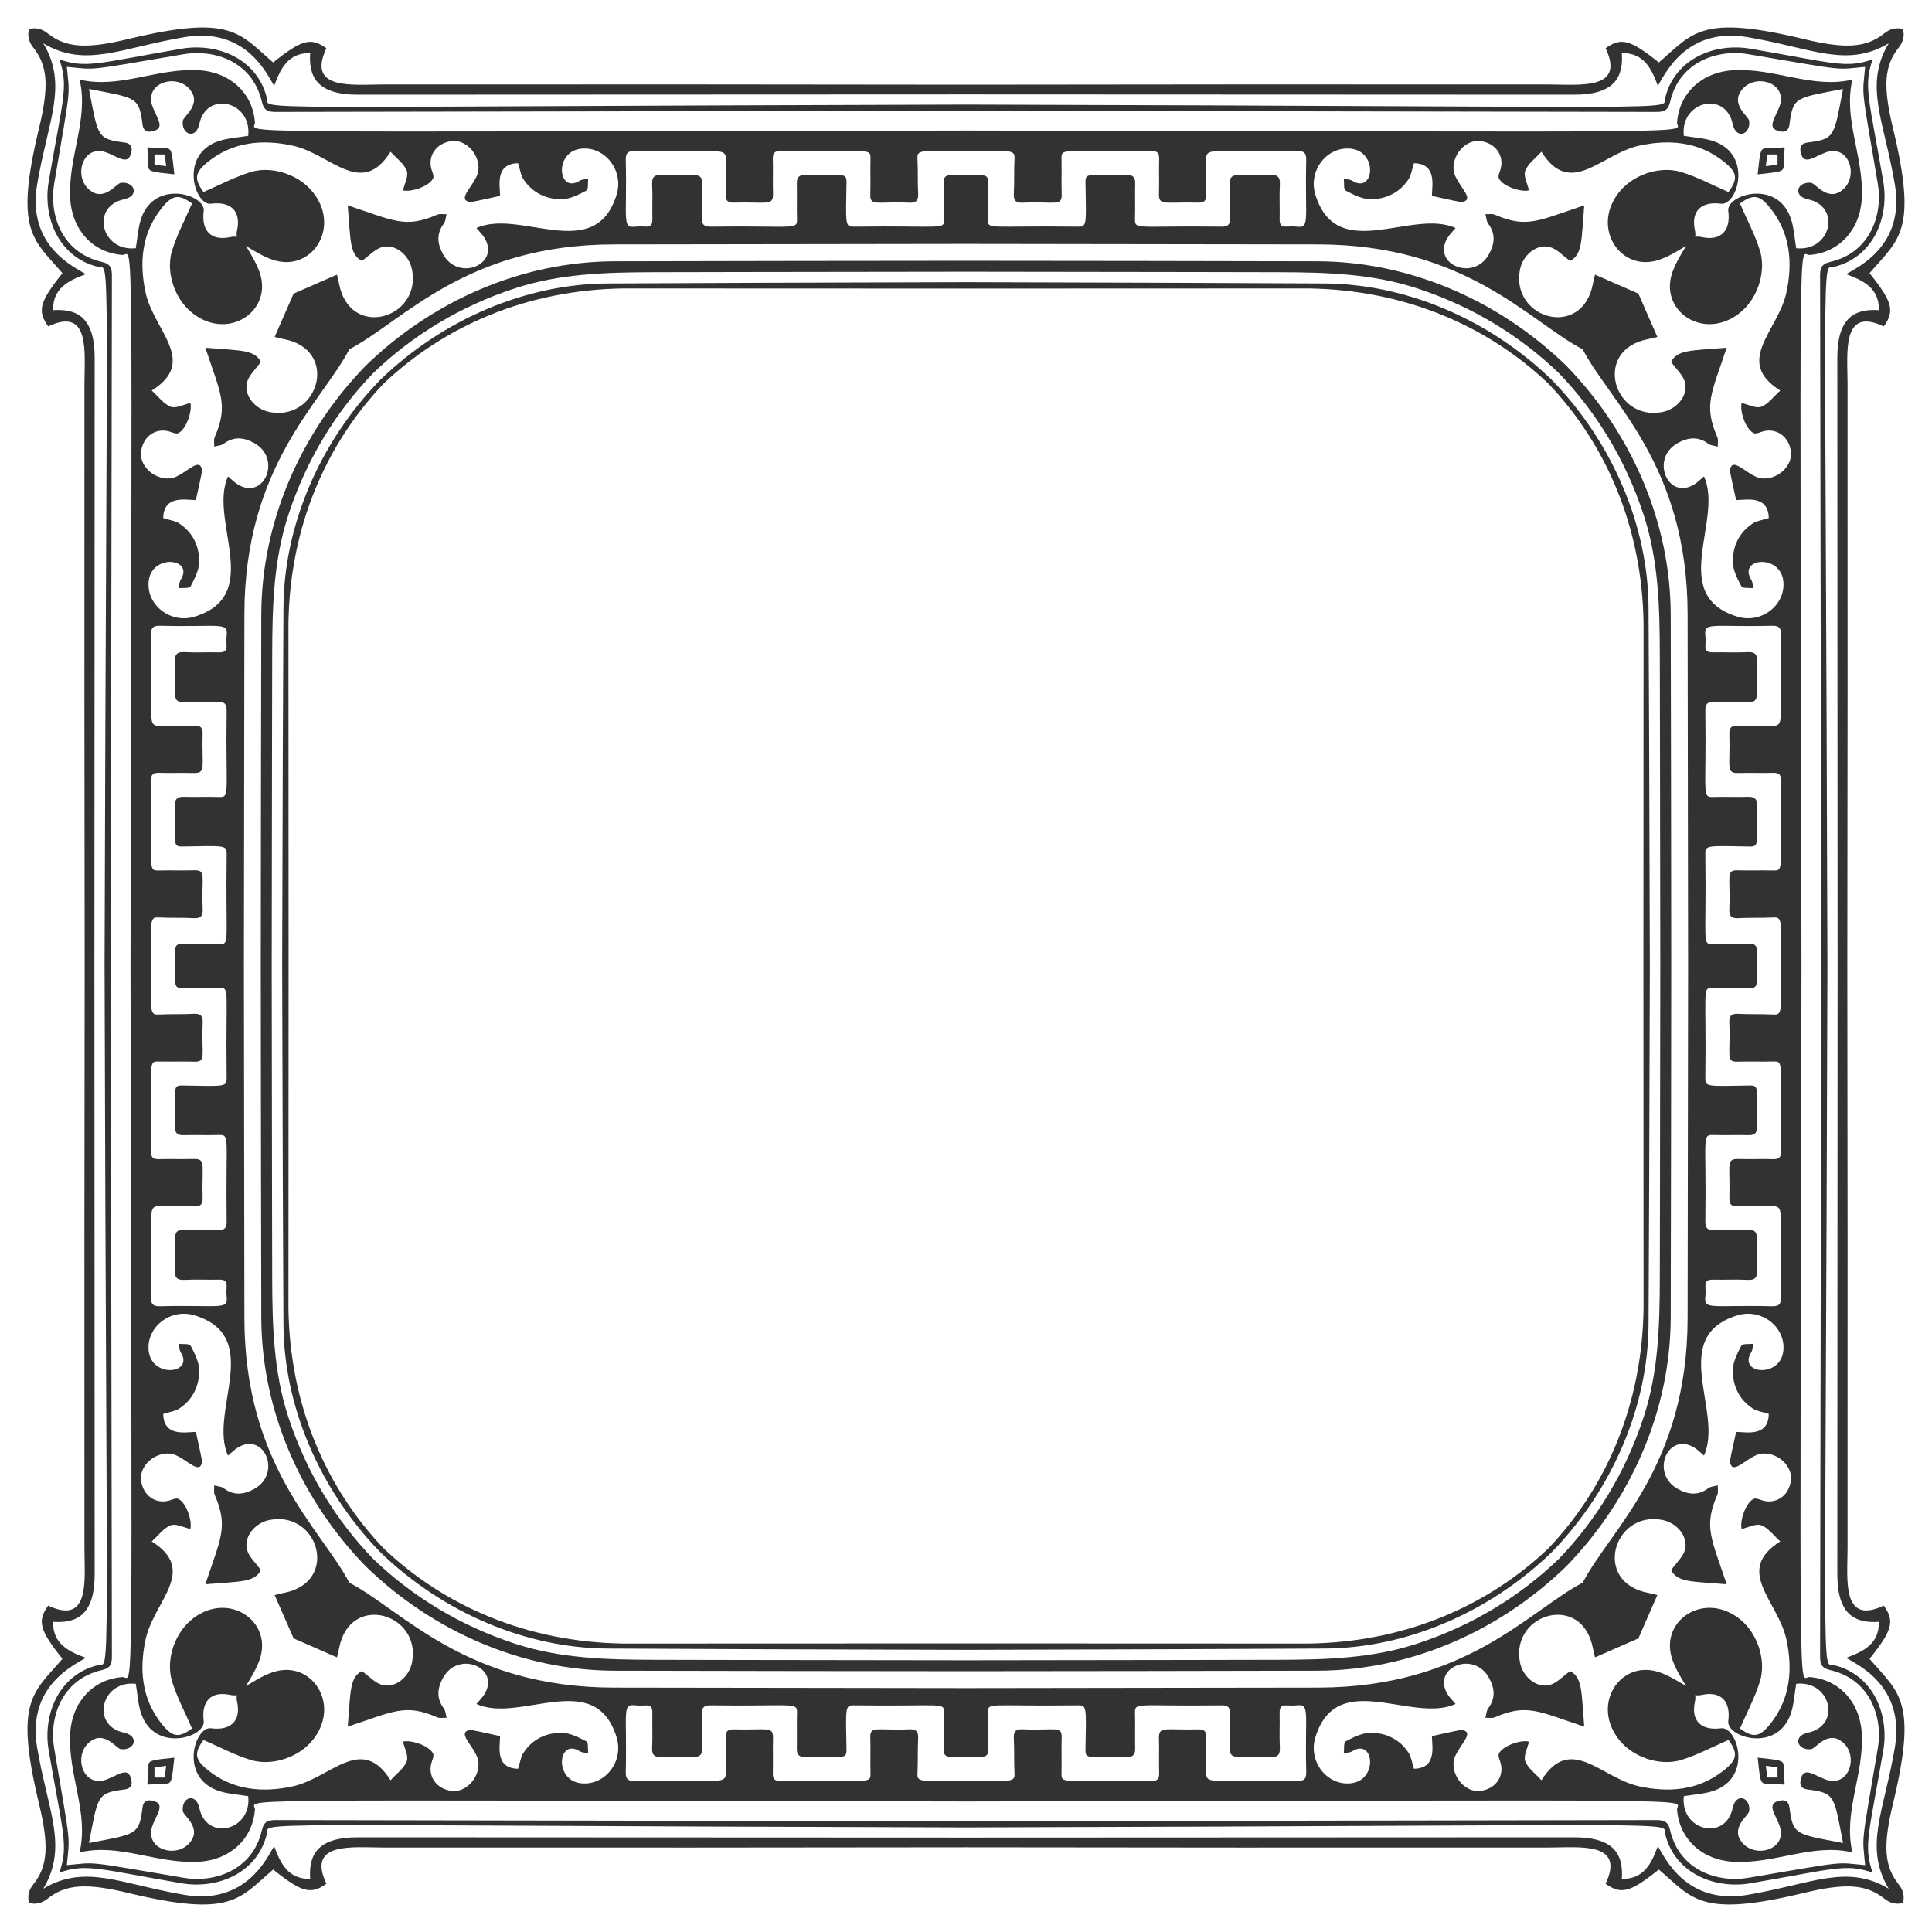 <?xml version="1.0" encoding="utf-8"?>

<!DOCTYPE svg PUBLIC "-//W3C//DTD SVG 1.1//EN" "http://www.w3.org/Graphics/SVG/1.1/DTD/svg11.dtd">
<svg version="1.1" id="Layer_1" xmlns="http://www.w3.org/2000/svg" xmlns:xlink="http://www.w3.org/1999/xlink" x="0px" y="0px"
	 viewBox="0 0 1646.868 1646.868" enable-background="new 0 0 1646.868 1646.868" xml:space="preserve">
<g>
	<path fill="#333132" d="M823.434,72.174c143.666-0.216,308.179-0.321,496.526-0.195c26.221,0.016,65.786,5.222,48.676-30.888
		c13.309-9.453,20.942-7.391,45.394,12.146c29.107-25.02,35.347-41.229,123.641-19.95c35.444,8.537,53.077,7.551,68.758-4.997
		c5.284-4.233,10.885-4.913,15.624-3.474c1.439,4.739,0.759,10.34-3.474,15.624c-12.547,15.681-13.534,33.314-4.997,68.758
		c21.278,88.293,5.07,94.534-19.95,123.641c19.536,24.452,21.598,32.085,12.146,45.394c-36.11-17.11-30.904,22.455-30.888,48.676
		c0.126,188.347,0.021,352.86-0.195,496.526c0.216,143.666,0.321,308.179,0.195,496.526c-0.016,26.221-5.222,65.786,30.888,48.676
		c9.453,13.309,7.391,20.942-12.146,45.394c25.02,29.107,41.229,35.347,19.95,123.641c-8.537,35.444-7.55,53.077,4.997,68.758
		c4.233,5.284,4.913,10.885,3.474,15.624c-4.739,1.439-10.34,0.759-15.624-3.474c-15.681-12.547-33.314-13.534-68.758-4.997
		c-88.293,21.278-94.534,5.07-123.641-19.95c-24.452,19.536-32.085,21.598-45.394,12.146c17.11-36.11-22.455-30.904-48.676-30.888
		c-188.347,0.126-352.86,0.021-496.526-0.195c-143.666,0.216-308.179,0.321-496.526,0.195c-26.221-0.016-65.786-5.222-48.676,30.888
		c-13.309,9.453-20.942,7.391-45.394-12.146c-29.107,25.02-35.347,41.229-123.641,19.95c-35.444-8.537-53.077-7.55-68.758,4.997
		c-5.284,4.233-10.885,4.913-15.624,3.474c-1.439-4.739-0.759-10.34,3.474-15.624c12.548-15.681,13.534-33.314,4.997-68.758
		c-21.278-88.293-5.07-94.534,19.95-123.641c-19.536-24.452-21.598-32.085-12.146-45.394c36.11,17.11,30.904-22.455,30.888-48.676
		c-0.126-188.347-0.021-352.86,0.195-496.526c-0.216-143.666-0.321-308.179-0.195-496.526c0.016-26.221,5.222-65.786-30.888-48.676
		c-9.453-13.309-7.391-20.942,12.146-45.394c-25.02-29.107-41.229-35.347-19.95-123.641c8.537-35.444,7.551-53.077-4.997-68.758
		c-4.233-5.284-4.913-10.885-3.474-15.624c4.739-1.439,10.34-0.759,15.624,3.474c15.681,12.548,33.314,13.534,68.758,4.997
		c88.293-21.278,94.534-5.07,123.641,19.95c24.452-19.536,32.085-21.598,45.394-12.146c-17.11,36.11,22.455,30.904,48.676,30.888
		C515.255,71.853,679.768,71.958,823.434,72.174z M1609.977,36.891c-35.955,21.483-66.143,3.875-120.409-5.243
		c-52.549-8.835-70.538,32.066-76.387,41.513c-5.427-14.6-11.726-28.15-30.711-27.918c1.375,20.15-5.793,35.466-40.621,35.453
		c-231.705-0.054-373.909-0.144-518.415-0.227c-144.506,0.082-286.709,0.172-518.415,0.227
		c-34.828,0.013-41.996-15.303-40.621-35.453c-18.985-0.232-25.283,13.317-30.711,27.918c-5.849-9.447-23.838-50.348-76.387-41.513
		c-54.267,9.118-84.455,26.726-120.409,5.243c21.483,35.955,3.875,66.143-5.243,120.409c-8.835,52.549,32.066,70.538,41.513,76.387
		c-14.6,5.427-28.15,11.726-27.918,30.711c20.15-1.375,35.466,5.793,35.453,40.621c-0.054,231.705-0.144,373.909-0.227,518.415
		c0.082,144.506,0.172,286.71,0.227,518.415c0.013,34.828-15.303,41.996-35.453,40.621c-0.232,18.985,13.317,25.283,27.918,30.711
		c-9.447,5.849-50.348,23.838-41.513,76.387c9.118,54.267,26.726,84.454,5.243,120.409c35.955-21.483,66.143-3.875,120.409,5.243
		c52.549,8.835,70.538-32.066,76.387-41.513c5.427,14.6,11.726,28.15,30.711,27.918c-1.375-20.15,5.793-35.466,40.621-35.453
		c231.705,0.054,373.909,0.144,518.415,0.227c144.506-0.082,286.71-0.172,518.415-0.227c34.828-0.013,41.996,15.303,40.621,35.453
		c18.985,0.232,25.283-13.318,30.711-27.918c5.849,9.447,23.838,50.348,76.387,41.513c54.267-9.118,84.454-26.726,120.409-5.243
		c-21.483-35.955-3.875-66.143,5.243-120.409c8.835-52.549-32.066-70.538-41.513-76.387c14.6-5.427,28.15-11.726,27.918-30.711
		c-20.15,1.375-35.466-5.793-35.453-40.621c0.054-231.705,0.144-373.909,0.227-518.415c-0.082-144.506-0.172-286.709-0.227-518.415
		c-0.013-34.828,15.303-41.996,35.453-40.621c0.232-18.985-13.318-25.283-27.918-30.711c9.447-5.849,50.348-23.838,41.513-76.387
		C1606.102,103.034,1588.494,72.846,1609.977,36.891z"/>
	<path fill="#333132" d="M823.434,89.136c635.607,1.665,593.318,5.357,596.011-5.722c8.112-33.366,42.115-47.141,72.692-41.904
		c70.444,12.069,81.257,17.168,104.181,9.04c-8.129,22.923-3.029,33.737,9.04,104.181c5.237,30.577-8.538,64.58-41.904,72.692
		c-11.079,2.693-7.387-39.595-5.722,596.011c-1.665,635.607-5.357,593.318,5.722,596.011c33.366,8.112,47.141,42.115,41.904,72.692
		c-12.069,70.444-17.168,81.257-9.04,104.181c-22.923-8.129-33.737-3.029-104.181,9.04c-30.577,5.237-64.58-8.538-72.692-41.904
		c-2.693-11.079,39.595-7.387-596.011-5.722c-635.607-1.665-593.318-5.357-596.011,5.722c-8.112,33.366-42.115,47.141-72.692,41.904
		c-70.444-12.069-81.257-17.168-104.181-9.04c8.129-22.923,3.029-33.737-9.04-104.181c-5.237-30.577,8.538-64.58,41.904-72.692
		c11.079-2.693,7.387,39.595,5.722-596.011c1.665-635.607,5.357-593.318-5.722-596.011c-33.366-8.112-47.141-42.115-41.904-72.692
		C53.58,84.287,58.679,73.474,50.55,50.55c22.923,8.129,33.737,3.029,104.181-9.04c30.577-5.237,64.58,8.538,72.692,41.904
		C230.116,94.494,187.827,90.801,823.434,89.136z M1589.889,56.979c-26.347,2.441-13.876,3.744-99.77-10.816
		c-25.758-4.368-58.545,6.083-66.493,40.606c-1.853,8.041-5.904,8.636-12.448,8.621c-226.088-0.462-420.528-0.713-587.743-0.828
		c-167.215,0.116-361.654,0.366-587.743,0.828c-6.545,0.015-10.595-0.581-12.448-8.621c-7.949-34.523-40.736-44.974-66.494-40.606
		c-85.894,14.56-73.423,13.257-99.77,10.816c2.441,26.347,3.744,13.876-10.816,99.77c-4.368,25.758,6.083,58.545,40.606,66.494
		c8.041,1.853,8.636,5.904,8.621,12.448c-0.462,226.088-0.713,420.528-0.828,587.743c0.116,167.215,0.366,361.655,0.828,587.743
		c0.015,6.545-0.581,10.595-8.621,12.448c-34.523,7.949-44.974,40.736-40.606,66.493c14.56,85.894,13.257,73.423,10.816,99.77
		c26.347-2.441,13.876-3.744,99.77,10.816c25.758,4.368,58.545-6.083,66.494-40.606c1.853-8.041,5.904-8.636,12.448-8.621
		c226.088,0.462,420.528,0.713,587.743,0.828c167.215-0.116,361.655-0.366,587.743-0.828c6.545-0.015,10.595,0.581,12.448,8.621
		c7.949,34.523,40.736,44.974,66.493,40.606c85.894-14.56,73.423-13.257,99.77-10.816c-2.441-26.347-3.744-13.876,10.816-99.77
		c4.368-25.758-6.083-58.545-40.606-66.493c-8.041-1.853-8.636-5.904-8.621-12.448c0.462-226.088,0.713-420.528,0.828-587.743
		c-0.116-167.215-0.366-361.654-0.828-587.743c-0.015-6.545,0.581-10.595,8.621-12.448c34.523-7.949,44.974-40.736,40.606-66.494
		C1586.145,70.855,1587.448,83.326,1589.889,56.979z"/>
	<path fill="#333132" d="M823.434,111.254c658.957,1.084,605.405,2.723,606.116-6.864c1.853-25.145,21.323-43.067,48.018-44.536
		c35.804-1.968,67.182,15.984,101.437,8.009c-7.975,34.254,9.977,65.632,8.009,101.436c-1.469,26.696-19.39,46.165-44.536,48.018
		c-9.587,0.711-7.948-52.841-6.864,606.116c-1.084,658.957-2.723,605.405,6.864,606.116c25.146,1.853,43.067,21.323,44.536,48.018
		c1.968,35.804-15.984,67.182-8.009,101.437c-34.254-7.975-65.632,9.977-101.437,8.009c-26.696-1.469-46.165-19.39-48.018-44.536
		c-0.711-9.587,52.841-7.948-606.116-6.864c-658.957-1.084-605.405-2.723-606.116,6.864c-1.853,25.146-21.323,43.067-48.018,44.536
		c-35.804,1.968-67.182-15.984-101.436-8.009c7.975-34.254-9.977-65.632-8.009-101.437c1.469-26.696,19.39-46.165,44.536-48.018
		c9.587-0.711,7.948,52.841,6.864-606.116c1.084-658.957,2.723-605.405-6.864-606.116c-25.145-1.853-43.067-21.323-44.536-48.018
		c-1.968-35.804,15.984-67.182,8.009-101.436c34.254,7.975,65.632-9.977,101.436-8.009c26.696,1.469,46.165,19.39,48.018,44.536
		C218.029,113.977,164.477,112.338,823.434,111.254z M1349.094,297.774c-46.164-24.236-99.39-89.272-225.545-89.452
		c-111.634-0.158-211.231-0.298-300.114-0.418c-88.883,0.12-188.48,0.26-300.114,0.418
		c-126.155,0.179-179.381,65.216-225.545,89.452c-24.236,46.164-89.272,99.39-89.452,225.545
		c-0.158,111.634-0.298,211.231-0.418,300.114c0.12,88.883,0.26,188.48,0.418,300.114c0.179,126.155,65.216,179.381,89.452,225.545
		c46.164,24.236,99.39,89.272,225.545,89.452c111.634,0.158,211.231,0.298,300.114,0.418c88.883-0.12,188.48-0.26,300.114-0.418
		c126.155-0.179,179.381-65.216,225.545-89.452c24.236-46.164,89.272-99.39,89.452-225.545
		c0.158-111.634,0.298-211.231,0.418-300.114c-0.12-88.883-0.26-188.48-0.418-300.114
		C1438.366,397.165,1373.329,343.938,1349.094,297.774z M823.434,149.315c15.981-0.248,19.181-1.251,18.907,6.933
		c-0.343,10.086,0.111,20.197-0.167,30.287c-0.263,9.808-0.266,5.649,76.502,6.681c7.929,0.105,7.266-1.162,6.614-37.803
		c-0.162-9.03,3.362-5.342,35.125-6.248c5.521-0.155,7.36,2.15,7.234,7.441c-0.24,9.743,0.134,19.501-0.134,29.242
		c-0.298,10.729-0.042,6.366,73.728,7.355c6.328,0.084,7.594-2.691,7.422-8.185c-0.295-9.39,0.213-18.81-0.171-28.193
		c-0.458-11.319,6.196-6.346,34.007-7.704c6.144-0.301,8.841,1.333,8.475,8.062c-0.531,9.716,0.052,19.495-0.201,29.234
		c-0.261,9.764,5.93,5.755,13.693,6.723c12.706,1.565,7.709-4.037,8.989-56.767c0.142-5.866-1.694-7.757-7.625-7.681
		c-76.612,0.996-78.024-3.993-77.693,9.162c0.236,9.394-0.134,18.803,0.098,28.198c0.119,4.968-1.807,6.806-6.724,6.668
		c-29.338-0.804-33.914,3.24-33.579-8.101c0.286-9.739-0.127-19.501,0.151-29.24c0.142-4.918-1.481-6.687-6.52-6.645
		c-78.085,0.678-76.938-3.198-76.703,7.474c0.219,9.743-0.159,19.501,0.138,29.242c0.332,10.798-5.264,6.113-33.18,7.322
		c-5.993,0.255-7.957-1.939-7.615-7.88c0.535-9.371,0.077-18.799,0.547-28.179c0.462-9.26,0.548-8.206-41.32-8.084
		c-41.868-0.122-41.782-1.176-41.32,8.084c0.47,9.38,0.013,18.807,0.547,28.179c0.343,5.941-1.621,8.135-7.615,7.88
		c-27.916-1.209-33.512,3.476-33.18-7.322c0.297-9.741-0.081-19.499,0.138-29.242c0.236-10.672,1.383-6.796-76.703-7.474
		c-5.039-0.042-6.662,1.728-6.52,6.645c0.278,9.739-0.136,19.501,0.15,29.24c0.335,11.341-4.24,7.298-33.579,8.101
		c-4.918,0.138-6.844-1.7-6.725-6.668c0.232-9.394-0.138-18.803,0.098-28.198c0.332-13.156-1.081-8.166-77.693-9.162
		c-5.931-0.075-7.767,1.815-7.625,7.681c1.28,52.73-3.717,58.332,8.989,56.767c7.764-0.967,13.954,3.042,13.694-6.723
		c-0.253-9.739,0.33-19.518-0.201-29.234c-0.366-6.729,2.331-8.362,8.475-8.062c27.811,1.358,34.466-3.615,34.007,7.704
		c-0.384,9.384,0.123,18.803-0.171,28.193c-0.171,5.494,1.095,8.268,7.422,8.185c73.77-0.989,74.026,3.374,73.728-7.355
		c-0.267-9.741,0.107-19.499-0.134-29.242c-0.125-5.292,1.713-7.596,7.234-7.441c31.763,0.906,35.287-2.782,35.125,6.248
		c-0.652,36.641-1.316,37.908,6.614,37.803c76.767-1.032,76.764,3.127,76.502-6.681c-0.278-10.09,0.175-20.201-0.167-30.287
		C804.253,148.065,807.453,149.067,823.434,149.315z M1497.552,823.434c0.248,15.981,1.251,19.181-6.933,18.907
		c-10.086-0.343-20.197,0.111-30.286-0.167c-9.808-0.263-5.649-0.266-6.681,76.502c-0.105,7.929,1.162,7.266,37.803,6.614
		c9.03-0.162,5.342,3.362,6.248,35.125c0.155,5.521-2.15,7.36-7.441,7.234c-9.743-0.24-19.501,0.134-29.242-0.134
		c-10.729-0.298-6.366-0.042-7.355,73.728c-0.084,6.328,2.691,7.594,8.185,7.422c9.39-0.295,18.809,0.213,28.193-0.171
		c11.319-0.458,6.346,6.196,7.704,34.007c0.301,6.144-1.333,8.841-8.062,8.475c-9.716-0.531-19.495,0.052-29.234-0.201
		c-9.764-0.261-5.755,5.93-6.723,13.693c-1.565,12.706,4.037,7.709,56.767,8.989c5.866,0.142,7.757-1.694,7.681-7.625
		c-0.996-76.612,3.993-78.024-9.162-77.693c-9.394,0.236-18.803-0.134-28.198,0.098c-4.968,0.119-6.806-1.807-6.668-6.724
		c0.804-29.338-3.24-33.914,8.101-33.579c9.739,0.286,19.501-0.127,29.24,0.151c4.918,0.142,6.687-1.481,6.645-6.52
		c-0.678-78.085,3.198-76.938-7.474-76.703c-9.743,0.219-19.501-0.159-29.242,0.138c-10.798,0.332-6.113-5.264-7.322-33.18
		c-0.255-5.993,1.939-7.957,7.88-7.615c9.371,0.535,18.799,0.077,28.179,0.547c9.26,0.462,8.206,0.548,8.084-41.32
		c0.122-41.868,1.176-41.782-8.084-41.32c-9.38,0.47-18.807,0.013-28.179,0.547c-5.941,0.343-8.135-1.621-7.88-7.615
		c1.209-27.916-3.476-33.512,7.322-33.18c9.741,0.297,19.499-0.081,29.242,0.138c10.672,0.236,6.796,1.383,7.474-76.703
		c0.042-5.039-1.728-6.662-6.645-6.52c-9.739,0.278-19.501-0.136-29.24,0.15c-11.341,0.335-7.298-4.24-8.101-33.579
		c-0.138-4.918,1.7-6.844,6.668-6.725c9.394,0.232,18.803-0.138,28.198,0.098c13.156,0.332,8.166-1.081,9.162-77.693
		c0.075-5.931-1.815-7.767-7.681-7.625c-52.73,1.28-58.332-3.717-56.767,8.989c0.967,7.764-3.042,13.954,6.723,13.694
		c9.739-0.253,19.518,0.33,29.234-0.201c6.729-0.366,8.362,2.331,8.062,8.475c-1.359,27.811,3.615,34.466-7.704,34.007
		c-9.384-0.384-18.803,0.123-28.193-0.171c-5.494-0.171-8.268,1.095-8.185,7.422c0.989,73.77-3.374,74.026,7.355,73.728
		c9.741-0.267,19.499,0.107,29.242-0.134c5.292-0.125,7.596,1.713,7.441,7.234c-0.906,31.763,2.782,35.287-6.248,35.125
		c-36.641-0.652-37.908-1.316-37.803,6.614c1.032,76.767-3.127,76.764,6.681,76.502c10.09-0.278,20.201,0.175,30.286-0.167
		C1498.803,804.253,1497.801,807.453,1497.552,823.434z M823.434,1497.552c-15.981,0.248-19.181,1.251-18.907-6.933
		c0.343-10.086-0.111-20.197,0.167-30.286c0.263-9.808,0.266-5.649-76.502-6.681c-7.929-0.105-7.266,1.162-6.614,37.803
		c0.162,9.03-3.362,5.342-35.125,6.248c-5.521,0.155-7.36-2.15-7.234-7.441c0.24-9.743-0.134-19.501,0.134-29.242
		c0.298-10.729,0.042-6.366-73.728-7.355c-6.328-0.084-7.594,2.691-7.422,8.185c0.295,9.39-0.213,18.809,0.171,28.193
		c0.458,11.319-6.196,6.346-34.007,7.704c-6.144,0.301-8.841-1.333-8.475-8.062c0.531-9.716-0.052-19.495,0.201-29.234
		c0.261-9.764-5.93-5.755-13.694-6.723c-12.706-1.565-7.709,4.037-8.989,56.767c-0.142,5.866,1.694,7.757,7.625,7.681
		c76.612-0.996,78.024,3.993,77.693-9.162c-0.236-9.394,0.134-18.803-0.098-28.198c-0.119-4.968,1.807-6.806,6.725-6.668
		c29.338,0.804,33.914-3.24,33.579,8.101c-0.286,9.739,0.127,19.501-0.15,29.24c-0.142,4.918,1.481,6.687,6.52,6.645
		c78.085-0.678,76.938,3.198,76.703-7.474c-0.219-9.743,0.159-19.501-0.138-29.242c-0.332-10.798,5.264-6.113,33.18-7.322
		c5.993-0.255,7.957,1.939,7.615,7.88c-0.535,9.371-0.077,18.799-0.547,28.179c-0.462,9.26-0.548,8.206,41.32,8.084
		c41.869,0.122,41.782,1.176,41.32-8.084c-0.47-9.38-0.013-18.807-0.547-28.179c-0.343-5.941,1.621-8.135,7.615-7.88
		c27.916,1.209,33.512-3.476,33.18,7.322c-0.297,9.741,0.081,19.499-0.138,29.242c-0.236,10.672-1.383,6.796,76.703,7.474
		c5.039,0.042,6.662-1.728,6.52-6.645c-0.278-9.739,0.136-19.501-0.151-29.24c-0.335-11.341,4.241-7.298,33.579-8.101
		c4.918-0.138,6.844,1.7,6.724,6.668c-0.232,9.394,0.138,18.803-0.098,28.198c-0.332,13.156,1.08,8.166,77.693,9.162
		c5.931,0.075,7.767-1.815,7.625-7.681c-1.28-52.73,3.717-58.332-8.989-56.767c-7.764,0.967-13.954-3.042-13.693,6.723
		c0.253,9.739-0.33,19.518,0.201,29.234c0.366,6.729-2.331,8.362-8.475,8.062c-27.811-1.359-34.466,3.615-34.007-7.704
		c0.384-9.384-0.123-18.803,0.171-28.193c0.171-5.494-1.095-8.268-7.422-8.185c-73.77,0.989-74.026-3.374-73.728,7.355
		c0.267,9.741-0.107,19.499,0.134,29.242c0.125,5.292-1.713,7.596-7.234,7.441c-31.763-0.906-35.287,2.782-35.125-6.248
		c0.652-36.641,1.316-37.908-6.614-37.803c-76.767,1.032-76.764-3.127-76.502,6.681c0.278,10.09-0.175,20.201,0.167,30.286
		C842.615,1498.803,839.415,1497.801,823.434,1497.552z M149.315,823.434c-0.248-15.981-1.251-19.181,6.933-18.907
		c10.086,0.343,20.197-0.111,30.287,0.167c9.808,0.263,5.649,0.266,6.681-76.502c0.105-7.929-1.162-7.266-37.803-6.614
		c-9.03,0.162-5.342-3.362-6.248-35.125c-0.155-5.521,2.15-7.36,7.441-7.234c9.743,0.24,19.501-0.134,29.242,0.134
		c10.729,0.298,6.366,0.042,7.355-73.728c0.084-6.328-2.691-7.594-8.185-7.422c-9.39,0.295-18.81-0.213-28.193,0.171
		c-11.319,0.458-6.346-6.196-7.704-34.007c-0.301-6.144,1.333-8.841,8.062-8.475c9.716,0.531,19.495-0.052,29.234,0.201
		c9.764,0.261,5.755-5.93,6.723-13.694c1.565-12.706-4.037-7.709-56.767-8.989c-5.866-0.142-7.757,1.694-7.681,7.625
		c0.996,76.612-3.993,78.024,9.162,77.693c9.394-0.236,18.803,0.134,28.198-0.098c4.968-0.119,6.806,1.807,6.668,6.725
		c-0.804,29.338,3.24,33.914-8.101,33.579c-9.739-0.286-19.501,0.127-29.24-0.15c-4.918-0.142-6.687,1.481-6.645,6.52
		c0.678,78.085-3.198,76.938,7.474,76.703c9.743-0.219,19.501,0.159,29.242-0.138c10.798-0.332,6.113,5.264,7.322,33.18
		c0.255,5.993-1.939,7.957-7.88,7.615c-9.371-0.535-18.799-0.077-28.179-0.547c-9.26-0.462-8.206-0.548-8.084,41.32
		c-0.122,41.869-1.176,41.782,8.084,41.32c9.38-0.47,18.807-0.013,28.179-0.547c5.941-0.343,8.135,1.621,7.88,7.615
		c-1.209,27.916,3.476,33.512-7.322,33.18c-9.741-0.297-19.499,0.081-29.242-0.138c-10.672-0.236-6.796-1.383-7.474,76.703
		c-0.042,5.039,1.728,6.662,6.645,6.52c9.739-0.278,19.501,0.136,29.24-0.151c11.341-0.335,7.298,4.241,8.101,33.579
		c0.138,4.918-1.7,6.844-6.668,6.724c-9.394-0.232-18.803,0.138-28.198-0.098c-13.156-0.332-8.166,1.08-9.162,77.693
		c-0.075,5.931,1.815,7.767,7.681,7.625c52.73-1.28,58.332,3.717,56.767-8.989c-0.967-7.764,3.042-13.954-6.723-13.693
		c-9.739,0.253-19.518-0.33-29.234,0.201c-6.729,0.366-8.362-2.331-8.062-8.475c1.358-27.811-3.615-34.466,7.704-34.007
		c9.384,0.384,18.803-0.123,28.193,0.171c5.494,0.171,8.268-1.095,8.185-7.422c-0.989-73.77,3.374-74.026-7.355-73.728
		c-9.741,0.267-19.499-0.107-29.242,0.134c-5.292,0.125-7.596-1.713-7.441-7.234c0.906-31.763-2.782-35.287,6.248-35.125
		c36.641,0.652,37.908,1.316,37.803-6.614c-1.032-76.767,3.127-76.764-6.681-76.502c-10.09,0.278-20.201-0.175-30.287,0.167
		C148.065,842.615,149.067,839.415,149.315,823.434z M1437.242,1437.242c-4.832-8.092-9.993-16.228-12.455-25.052
		c-7.877-28.215,20.675-50.182,47.772-38.394c24.182,10.514,33.642,39.468,27.776,58.967c-4.18,13.896-11.245,26.93-17.155,40.663
		c11.218,8.103,16.624,7.585,25.845-3.921c17.287-21.58,19.194-46.888,13.71-72.148c-7.073-32.566-44.951-58.49-5.2-83.414
		c-5.638-5.064-10.151-11.473-16.225-13.787c-4.495-1.705-11.022,1.914-16.727,3.182c-1.774-7.426,3.873-22.935,10.428-25.733
		c1.498-0.641,3.867,0.171,5.634,0.84c12.651,4.786,24.26-3.113,25.946-16.386c1.918-15.112-16.691-27.504-29.794-21.571
		c-8.422,3.813-16.522,12.266-20.226,9.678c-1.258-0.873-2.173-3.505-1.874-5.12c1.542-8.369,3.522-16.656,5.231-24.448
		c8.405,0,27.457,4.576,27.805-15.35c-5.306-1.705-10.019-2.235-13.574-4.55c-11.661-7.577-17.199-19.396-17.076-32.683
		c0.063-7.107,3.927-14.481,7.358-21.057c0.917-1.759,6.57-1.049,10.044-1.469c-0.516,2.419-0.422,5.223-1.661,7.188
		c-11.69,18.546,24.917,22.385,27.327-1.331c2.058-20.312-18.774-36.361-39.104-30.132c-59.825,18.338-11.542,82.601-28.565,119.548
		c-3.163-2.668-5.321-4.949-7.89-6.581c-22.888-14.512-38.188,21.8-14.542,34.958c8.795,4.897,17.427,5.989,26.161-0.56
		c2.104-1.579,5.35-1.636,8.066-2.394c-0.1,2.705,0.575,5.745-0.424,8.053c-11.914,27.43-4.889,37.232,7.959,76.201
		c-30.249-2.518-41.612-1.468-47.358-12.004c4.594-6.499,10.272-11.417,11.83-17.406c2.939-11.297-6.862-22.988-19.263-25.398
		c-41.854-8.136-59.893,53.144-11.974,62.205c3.19,0.604,6.326,1.49,7.704,1.815c-5.57,12.757-10.957,24.874-16.166,36.933
		c-12.059,5.208-24.177,10.595-36.933,16.166c-0.326-1.379-1.212-4.514-1.815-7.704c-9.061-47.919-70.34-29.879-62.205,11.974
		c2.411,12.401,14.101,22.202,25.398,19.263c5.989-1.558,10.907-7.236,17.406-11.83c10.536,5.746,9.486,17.109,12.004,47.358
		c-38.969-12.848-48.771-19.873-76.201-7.959c-2.308,0.999-5.348,0.324-8.053,0.424c0.758-2.716,0.815-5.962,2.394-8.066
		c6.549-8.734,5.457-17.366,0.56-26.161c-13.157-23.647-49.47-8.347-34.958,14.542c1.632,2.57,3.913,4.728,6.581,7.89
		c-36.948,17.024-101.211-31.26-119.548,28.565c-6.229,20.33,9.82,41.162,30.132,39.104c23.716-2.409,19.877-39.016,1.331-27.327
		c-1.966,1.239-4.769,1.145-7.188,1.661c0.42-3.474-0.29-9.127,1.469-10.044c6.576-3.43,13.951-7.295,21.057-7.358
		c13.286-0.123,25.106,5.415,32.683,17.076c2.315,3.555,2.845,8.268,4.55,13.574c19.926-0.348,15.35-19.4,15.35-27.805
		c7.792-1.709,16.079-3.689,24.448-5.231c1.615-0.299,4.247,0.616,5.12,1.874c2.588,3.704-5.865,11.804-9.678,20.226
		c-5.933,13.102,6.459,31.711,21.571,29.794c13.274-1.686,21.172-13.295,16.386-25.946c-0.669-1.767-1.481-4.136-0.84-5.634
		c2.797-6.555,18.306-12.202,25.733-10.428c-1.268,5.705-4.886,12.231-3.182,16.727c2.315,6.075,8.724,10.587,13.787,16.225
		c24.924-39.751,50.849-1.874,83.414,5.2c25.26,5.484,50.569,3.576,72.148-13.71c11.506-9.221,12.025-14.627,3.921-25.845
		c-13.733,5.91-26.767,12.975-40.663,17.155c-19.499,5.866-48.453-3.593-58.967-27.776c-11.788-27.096,10.179-55.649,38.394-47.772
		C1421.014,1427.249,1429.15,1432.409,1437.242,1437.242z M209.626,1437.242c8.092-4.832,16.228-9.993,25.052-12.455
		c28.215-7.877,50.182,20.675,38.394,47.772c-10.514,24.182-39.468,33.642-58.967,27.776c-13.896-4.18-26.93-11.245-40.663-17.155
		c-8.103,11.218-7.585,16.624,3.921,25.845c21.58,17.287,46.888,19.194,72.148,13.71c32.566-7.073,58.49-44.951,83.415-5.2
		c5.064-5.638,11.473-10.151,13.787-16.225c1.705-4.495-1.914-11.022-3.182-16.727c7.426-1.774,22.935,3.873,25.733,10.428
		c0.641,1.498-0.171,3.867-0.84,5.634c-4.786,12.651,3.113,24.26,16.386,25.946c15.112,1.918,27.504-16.691,21.571-29.794
		c-3.813-8.422-12.266-16.522-9.678-20.226c0.873-1.258,3.505-2.173,5.12-1.874c8.369,1.542,16.656,3.522,24.448,5.231
		c0,8.405-4.576,27.457,15.35,27.805c1.705-5.306,2.235-10.019,4.55-13.574c7.577-11.661,19.396-17.199,32.683-17.076
		c7.107,0.063,14.481,3.927,21.057,7.358c1.759,0.917,1.049,6.57,1.469,10.044c-2.419-0.516-5.223-0.422-7.188-1.661
		c-18.546-11.69-22.385,24.917,1.331,27.327c20.312,2.058,36.361-18.774,30.132-39.104c-18.338-59.825-82.601-11.542-119.548-28.565
		c2.668-3.163,4.949-5.321,6.58-7.89c14.512-22.888-21.8-38.188-34.958-14.542c-4.897,8.795-5.989,17.427,0.56,26.161
		c1.579,2.104,1.636,5.35,2.394,8.066c-2.705-0.1-5.745,0.575-8.053-0.424c-27.43-11.914-37.232-4.889-76.201,7.959
		c2.518-30.249,1.468-41.612,12.004-47.358c6.499,4.594,11.417,10.272,17.406,11.83c11.297,2.939,22.988-6.862,25.398-19.263
		c8.136-41.854-53.144-59.893-62.205-11.974c-0.604,3.19-1.49,6.326-1.815,7.704c-12.757-5.57-24.874-10.957-36.933-16.166
		c-5.208-12.059-10.595-24.177-16.165-36.933c1.379-0.326,4.514-1.212,7.704-1.815c47.919-9.061,29.879-70.34-11.974-62.205
		c-12.4,2.411-22.202,14.101-19.263,25.398c1.558,5.989,7.236,10.907,11.83,17.406c-5.746,10.536-17.109,9.486-47.358,12.004
		c12.848-38.969,19.873-48.771,7.959-76.201c-0.999-2.308-0.324-5.348-0.424-8.053c2.716,0.758,5.962,0.815,8.066,2.394
		c8.734,6.549,17.366,5.457,26.161,0.56c23.647-13.157,8.347-49.47-14.542-34.958c-2.57,1.632-4.727,3.913-7.89,6.581
		c-17.024-36.948,31.26-101.211-28.565-119.548c-20.33-6.229-41.162,9.82-39.104,30.132c2.409,23.716,39.016,19.877,27.326,1.331
		c-1.239-1.966-1.145-4.769-1.661-7.188c3.474,0.42,9.127-0.29,10.044,1.469c3.43,6.576,7.295,13.951,7.358,21.057
		c0.123,13.286-5.415,25.106-17.076,32.683c-3.555,2.315-8.268,2.845-13.574,4.55c0.348,19.926,19.4,15.35,27.805,15.35
		c1.709,7.792,3.689,16.079,5.231,24.448c0.299,1.615-0.616,4.247-1.874,5.12c-3.704,2.588-11.804-5.865-20.226-9.678
		c-13.102-5.933-31.711,6.459-29.794,21.571c1.686,13.274,13.295,21.172,25.946,16.386c1.767-0.669,4.136-1.481,5.634-0.84
		c6.555,2.797,12.202,18.306,10.428,25.733c-5.705-1.268-12.231-4.886-16.727-3.182c-6.075,2.315-10.587,8.724-16.225,13.787
		c39.751,24.924,1.874,50.849-5.2,83.414c-5.484,25.26-3.576,50.569,13.71,72.148c9.221,11.506,14.627,12.025,25.845,3.921
		c-5.91-13.733-12.975-26.767-17.155-40.663c-5.866-19.499,3.593-48.453,27.776-58.967c27.097-11.788,55.649,10.179,47.772,38.394
		C219.619,1421.014,214.458,1429.15,209.626,1437.242z M209.626,209.626c4.832,8.092,9.993,16.228,12.455,25.052
		c7.877,28.215-20.675,50.182-47.772,38.394c-24.182-10.514-33.642-39.468-27.776-58.967c4.18-13.896,11.245-26.93,17.155-40.663
		c-11.218-8.103-16.624-7.585-25.845,3.921c-17.287,21.58-19.194,46.888-13.71,72.148c7.073,32.566,44.951,58.49,5.2,83.415
		c5.638,5.064,10.151,11.473,16.225,13.787c4.496,1.705,11.022-1.914,16.727-3.182c1.774,7.426-3.873,22.935-10.428,25.733
		c-1.498,0.641-3.867-0.171-5.634-0.84c-12.651-4.786-24.26,3.113-25.946,16.386c-1.918,15.112,16.691,27.504,29.794,21.571
		c8.422-3.813,16.522-12.266,20.226-9.678c1.258,0.873,2.173,3.505,1.874,5.12c-1.542,8.369-3.522,16.656-5.231,24.448
		c-8.405,0-27.457-4.576-27.805,15.35c5.306,1.705,10.019,2.235,13.574,4.55c11.661,7.577,17.199,19.396,17.076,32.683
		c-0.063,7.107-3.927,14.481-7.358,21.057c-0.917,1.759-6.57,1.049-10.044,1.469c0.516-2.419,0.422-5.223,1.661-7.188
		c11.69-18.546-24.917-22.385-27.326,1.331c-2.058,20.312,18.774,36.361,39.104,30.132c59.825-18.338,11.542-82.601,28.565-119.548
		c3.163,2.668,5.321,4.949,7.89,6.58c22.888,14.512,38.188-21.8,14.542-34.958c-8.795-4.897-17.427-5.989-26.161,0.56
		c-2.104,1.579-5.35,1.636-8.066,2.394c0.1-2.705-0.574-5.745,0.424-8.053c11.914-27.43,4.889-37.232-7.959-76.201
		c30.249,2.518,41.612,1.468,47.358,12.004c-4.594,6.499-10.272,11.417-11.83,17.406c-2.939,11.297,6.862,22.988,19.263,25.398
		c41.854,8.136,59.893-53.144,11.974-62.205c-3.19-0.604-6.326-1.49-7.704-1.815c5.57-12.757,10.957-24.874,16.165-36.933
		c12.059-5.208,24.177-10.595,36.933-16.165c0.326,1.379,1.212,4.514,1.815,7.704c9.061,47.919,70.34,29.879,62.205-11.974
		c-2.411-12.4-14.101-22.202-25.398-19.263c-5.989,1.558-10.907,7.236-17.406,11.83c-10.536-5.746-9.486-17.109-12.004-47.358
		c38.97,12.848,48.771,19.873,76.201,7.959c2.308-0.999,5.348-0.324,8.053-0.424c-0.758,2.716-0.815,5.962-2.394,8.066
		c-6.549,8.734-5.457,17.366-0.56,26.161c13.157,23.647,49.47,8.347,34.958-14.542c-1.632-2.57-3.913-4.727-6.58-7.89
		c36.948-17.024,101.21,31.26,119.548-28.565c6.229-20.33-9.82-41.162-30.132-39.104c-23.716,2.409-19.877,39.016-1.331,27.326
		c1.966-1.239,4.769-1.145,7.188-1.661c-0.42,3.474,0.29,9.127-1.469,10.044c-6.576,3.43-13.951,7.295-21.057,7.358
		c-13.286,0.123-25.106-5.415-32.683-17.076c-2.315-3.555-2.845-8.268-4.55-13.574c-19.926,0.348-15.35,19.4-15.35,27.805
		c-7.792,1.709-16.079,3.689-24.448,5.231c-1.615,0.299-4.247-0.616-5.12-1.874c-2.588-3.704,5.865-11.804,9.678-20.226
		c5.933-13.102-6.459-31.711-21.571-29.794c-13.274,1.686-21.172,13.295-16.386,25.946c0.668,1.767,1.481,4.136,0.84,5.634
		c-2.797,6.555-18.306,12.202-25.733,10.428c1.268-5.705,4.886-12.231,3.182-16.727c-2.315-6.075-8.724-10.587-13.787-16.225
		c-24.924,39.751-50.849,1.874-83.415-5.2c-25.26-5.484-50.569-3.576-72.148,13.71c-11.506,9.221-12.024,14.627-3.921,25.845
		c13.733-5.91,26.767-12.975,40.663-17.155c19.499-5.866,48.453,3.593,58.967,27.776c11.788,27.097-10.179,55.649-38.394,47.772
		C225.854,219.619,217.718,214.458,209.626,209.626z M1437.242,209.626c-8.092,4.832-16.228,9.993-25.052,12.455
		c-28.215,7.877-50.182-20.675-38.394-47.772c10.514-24.182,39.468-33.642,58.967-27.776c13.896,4.18,26.93,11.245,40.663,17.155
		c8.103-11.218,7.585-16.624-3.921-25.845c-21.58-17.287-46.888-19.194-72.148-13.71c-32.566,7.073-58.49,44.951-83.414,5.2
		c-5.064,5.638-11.473,10.151-13.787,16.225c-1.705,4.496,1.914,11.022,3.182,16.727c-7.426,1.774-22.935-3.873-25.733-10.428
		c-0.641-1.498,0.171-3.867,0.84-5.634c4.786-12.651-3.113-24.26-16.386-25.946c-15.112-1.918-27.504,16.691-21.571,29.794
		c3.813,8.422,12.266,16.522,9.678,20.226c-0.873,1.258-3.505,2.173-5.12,1.874c-8.369-1.542-16.656-3.522-24.448-5.231
		c0-8.405,4.576-27.457-15.35-27.805c-1.705,5.306-2.235,10.019-4.55,13.574c-7.577,11.661-19.396,17.199-32.683,17.076
		c-7.107-0.063-14.481-3.927-21.057-7.358c-1.759-0.917-1.049-6.57-1.469-10.044c2.419,0.516,5.223,0.422,7.188,1.661
		c18.546,11.69,22.385-24.917-1.331-27.326c-20.312-2.058-36.361,18.774-30.132,39.104c18.338,59.825,82.601,11.542,119.548,28.565
		c-2.668,3.163-4.949,5.321-6.581,7.89c-14.512,22.888,21.8,38.188,34.958,14.542c4.897-8.795,5.989-17.427-0.56-26.161
		c-1.579-2.104-1.636-5.35-2.394-8.066c2.705,0.1,5.745-0.574,8.053,0.424c27.43,11.914,37.232,4.889,76.201-7.959
		c-2.518,30.249-1.468,41.612-12.004,47.358c-6.499-4.594-11.417-10.272-17.406-11.83c-11.297-2.939-22.988,6.862-25.398,19.263
		c-8.136,41.854,53.144,59.893,62.205,11.974c0.604-3.19,1.49-6.326,1.815-7.704c12.757,5.57,24.874,10.957,36.933,16.165
		c5.208,12.059,10.595,24.177,16.166,36.933c-1.379,0.326-4.514,1.212-7.704,1.815c-47.919,9.061-29.879,70.34,11.974,62.205
		c12.401-2.411,22.202-14.101,19.263-25.398c-1.558-5.989-7.236-10.907-11.83-17.406c5.746-10.536,17.109-9.486,47.358-12.004
		c-12.848,38.97-19.873,48.771-7.959,76.201c0.999,2.308,0.324,5.348,0.424,8.053c-2.716-0.758-5.962-0.815-8.066-2.394
		c-8.734-6.549-17.366-5.457-26.161-0.56c-23.647,13.157-8.347,49.47,14.542,34.958c2.57-1.632,4.728-3.913,7.89-6.58
		c17.024,36.948-31.26,101.21,28.565,119.548c20.33,6.229,41.162-9.82,39.104-30.132c-2.409-23.716-39.016-19.877-27.327-1.331
		c1.239,1.966,1.145,4.769,1.661,7.188c-3.474-0.42-9.127,0.29-10.044-1.469c-3.43-6.576-7.295-13.951-7.358-21.057
		c-0.123-13.286,5.415-25.106,17.076-32.683c3.555-2.315,8.268-2.845,13.574-4.55c-0.348-19.926-19.4-15.35-27.805-15.35
		c-1.709-7.792-3.689-16.079-5.231-24.448c-0.299-1.615,0.616-4.247,1.874-5.12c3.704-2.588,11.804,5.865,20.226,9.678
		c13.102,5.933,31.711-6.459,29.794-21.571c-1.686-13.274-13.295-21.172-25.946-16.386c-1.767,0.668-4.136,1.481-5.634,0.84
		c-6.555-2.797-12.202-18.306-10.428-25.733c5.705,1.268,12.231,4.886,16.727,3.182c6.075-2.315,10.587-8.724,16.225-13.787
		c-39.751-24.924-1.874-50.849,5.2-83.415c5.484-25.26,3.576-50.569-13.71-72.148c-9.221-11.506-14.627-12.024-25.845-3.921
		c5.91,13.733,12.975,26.767,17.155,40.663c5.866,19.499-3.593,48.453-27.776,58.967c-27.096,11.788-55.649-10.179-47.772-38.394
		C1427.249,225.854,1432.409,217.718,1437.242,209.626z M1571.037,1571.037c-7.785-40.53-6.691-42.681-30.248-45.634
		c-5.835-0.731-6.887-4.443-5.772-8.895c2.697-10.77,10.843-3.528,20.729,0.24c20.025,7.616,28.442-18.687,16.094-30.629
		c-13.118-12.675-24.039,4.485-27.964,4.915c-10.954,1.224-15.262-9.162-5.929-13.056c2.515-1.049,5.333-1.358,7.867-2.379
		c23.082-9.27,12.895-43.332-14.702-40.299c-1.498,8.745-1.872,17.376-4.531,25.235c-11.508,33.988-55.191,20.316-53.366,6.474
		c2.219-16.764-6.257-25.758-22.451-22.26c-2.227,0.48-4.154,0.551-5.814,0.203c0.348,1.66,0.277,3.586-0.203,5.814
		c-3.497,16.194,5.496,24.669,22.26,22.451c13.842-1.825,27.514,41.858-6.474,53.366c-7.859,2.659-16.491,3.033-25.235,4.531
		c-3.033,27.598,31.03,37.785,40.299,14.702c1.021-2.534,1.331-5.352,2.379-7.867c3.894-9.334,14.281-5.025,13.056,5.929
		c-0.43,3.925-17.591,14.846-4.915,27.964c11.942,12.349,38.245,3.931,30.629-16.094c-3.768-9.886-11.01-18.032-0.24-20.729
		c4.452-1.116,8.164-0.063,8.895,5.772C1528.356,1564.347,1530.508,1563.252,1571.037,1571.037z M75.83,1571.037
		c40.53-7.785,42.681-6.691,45.634-30.248c0.731-5.835,4.443-6.887,8.895-5.772c10.77,2.697,3.528,10.843-0.24,20.729
		c-7.616,20.025,18.687,28.442,30.629,16.094c12.675-13.118-4.485-24.039-4.915-27.964c-1.224-10.954,9.162-15.262,13.056-5.929
		c1.049,2.515,1.358,5.333,2.379,7.867c9.27,23.082,43.332,12.895,40.299-14.702c-8.745-1.498-17.376-1.872-25.235-4.531
		c-33.988-11.508-20.316-55.191-6.474-53.366c16.764,2.219,25.758-6.257,22.261-22.451c-0.48-2.227-0.551-4.154-0.203-5.814
		c-1.659,0.348-3.586,0.277-5.814-0.203c-16.194-3.497-24.669,5.496-22.451,22.26c1.825,13.842-41.858,27.514-53.366-6.474
		c-2.659-7.859-3.033-16.491-4.531-25.235c-27.598-3.033-37.785,31.03-14.703,40.299c2.534,1.021,5.352,1.331,7.867,2.379
		c9.334,3.894,5.025,14.281-5.929,13.056c-3.924-0.43-14.846-17.591-27.964-4.915c-12.349,11.942-3.931,38.245,16.094,30.629
		c9.886-3.768,18.032-11.01,20.729-0.24c1.116,4.452,0.063,8.164-5.772,8.895C82.521,1528.356,83.616,1530.508,75.83,1571.037z
		 M75.83,75.83c7.785,40.53,6.691,42.681,30.248,45.634c5.835,0.731,6.887,4.443,5.772,8.895c-2.697,10.77-10.843,3.528-20.729-0.24
		c-20.025-7.616-28.442,18.687-16.094,30.629c13.118,12.675,24.039-4.485,27.964-4.915c10.954-1.224,15.262,9.162,5.929,13.056
		c-2.515,1.049-5.333,1.358-7.867,2.379c-23.082,9.27-12.895,43.332,14.703,40.299c1.498-8.745,1.872-17.376,4.531-25.235
		c11.508-33.988,55.191-20.316,53.366-6.474c-2.219,16.764,6.257,25.758,22.451,22.261c2.227-0.48,4.154-0.551,5.814-0.203
		c-0.348-1.659-0.277-3.586,0.203-5.814c3.497-16.194-5.496-24.669-22.261-22.451c-13.842,1.825-27.514-41.858,6.474-53.366
		c7.859-2.659,16.491-3.033,25.235-4.531c3.033-27.598-31.03-37.785-40.299-14.703c-1.021,2.534-1.331,5.352-2.379,7.867
		c-3.894,9.334-14.281,5.025-13.056-5.929c0.43-3.924,17.591-14.846,4.915-27.964c-11.942-12.349-38.245-3.931-30.629,16.094
		c3.768,9.886,11.01,18.032,0.24,20.729c-4.452,1.116-8.164,0.063-8.895-5.772C118.511,82.521,116.36,83.616,75.83,75.83z
		 M1571.037,75.83c-40.53,7.785-42.681,6.691-45.634,30.248c-0.731,5.835-4.443,6.887-8.895,5.772
		c-10.77-2.697-3.528-10.843,0.24-20.729c7.616-20.025-18.687-28.442-30.629-16.094c-12.675,13.118,4.485,24.039,4.915,27.964
		c1.224,10.954-9.162,15.262-13.056,5.929c-1.049-2.515-1.358-5.333-2.379-7.867c-9.27-23.082-43.332-12.895-40.299,14.703
		c8.745,1.498,17.376,1.872,25.235,4.531c33.988,11.508,20.316,55.191,6.474,53.366c-16.764-2.219-25.758,6.257-22.26,22.451
		c0.48,2.227,0.551,4.154,0.203,5.814c1.66-0.348,3.586-0.277,5.814,0.203c16.194,3.497,24.669-5.496,22.451-22.261
		c-1.825-13.842,41.858-27.514,53.366,6.474c2.659,7.859,3.033,16.491,4.531,25.235c27.598,3.033,37.785-31.03,14.702-40.299
		c-2.534-1.021-5.352-1.331-7.867-2.379c-9.334-3.894-5.025-14.281,5.929-13.056c3.925,0.43,14.846,17.591,27.964,4.915
		c12.349-11.942,3.931-38.245-16.094-30.629c-9.886,3.768-18.032,11.01-20.729,0.24c-1.116-4.452-0.063-8.164,5.772-8.895
		C1564.347,118.511,1563.252,116.36,1571.037,75.83z"/>
	<path fill="#333132" d="M823.434,222.297c99.838,0.066,199.674,0.202,299.511,0.432c79.783,0.181,155.652,34.098,212.185,89.009
		c54.912,56.533,88.829,132.402,89.01,212.185c0.23,99.836,0.366,199.673,0.432,299.51c-0.066,99.838-0.202,199.674-0.432,299.511
		c-0.181,79.783-34.098,155.652-89.01,212.185c-56.533,54.912-132.402,88.829-212.185,89.01
		c-99.836,0.23-199.673,0.366-299.511,0.432c-99.837-0.066-199.674-0.202-299.51-0.432c-79.783-0.181-155.652-34.098-212.185-89.01
		c-54.912-56.533-88.829-132.402-89.009-212.185c-0.23-99.836-0.366-199.673-0.432-299.511c0.066-99.837,0.202-199.674,0.432-299.51
		c0.181-79.783,34.098-155.652,89.009-212.185c56.533-54.912,132.402-88.829,212.185-89.009
		C623.759,222.499,723.596,222.363,823.434,222.297z M1328.795,318.073c-32.687-31.468-73.403-56.844-121.356-72.453
		c-38.279-12.465-77.686-13.468-117.217-13.597c-0.356-0.001-114.606-0.266-266.788-0.409
		c-152.182,0.142-266.432,0.407-266.788,0.409c-39.531,0.13-78.938,1.132-117.217,13.597
		c-47.953,15.609-88.668,40.985-121.356,72.453c-31.468,32.687-56.844,73.403-72.453,121.356
		c-12.465,38.279-13.468,77.686-13.597,117.217c-0.001,0.356-0.266,114.606-0.409,266.788
		c0.142,152.182,0.407,266.432,0.409,266.788c0.13,39.531,1.132,78.938,13.597,117.217c15.609,47.953,40.985,88.668,72.453,121.356
		c32.687,31.468,73.403,56.844,121.356,72.453c38.279,12.465,77.686,13.468,117.217,13.597c0.356,0.001,114.606,0.266,266.788,0.409
		c152.182-0.142,266.432-0.407,266.788-0.409c39.531-0.13,78.938-1.132,117.217-13.597c47.953-15.609,88.668-40.985,121.356-72.453
		c31.468-32.687,56.844-73.403,72.453-121.356c12.465-38.279,13.468-77.686,13.597-117.217c0.001-0.356,0.266-114.606,0.409-266.788
		c-0.142-152.182-0.407-266.432-0.409-266.788c-0.13-39.531-1.132-78.938-13.597-117.217
		C1385.639,391.476,1360.263,350.761,1328.795,318.073z"/>
	<path fill="#333132" d="M1498.266,148.601c1.998-18.751,2.223-21.82,6.484-22.11c5.588-0.389,11.184-0.65,16.49-0.865
		c-0.215,5.307-0.475,10.902-0.865,16.49C1520.086,146.379,1517.017,146.603,1498.266,148.601z M1498.266,1498.266
		c18.751,1.998,21.82,2.223,22.11,6.484c0.389,5.588,0.65,11.184,0.865,16.49c-5.307-0.215-10.902-0.475-16.49-0.865
		C1500.489,1520.086,1500.265,1517.017,1498.266,1498.266z M148.601,1498.266c-1.998,18.751-2.223,21.82-6.484,22.11
		c-5.588,0.389-11.184,0.65-16.49,0.865c0.215-5.307,0.475-10.902,0.865-16.49C126.782,1500.489,129.85,1500.265,148.601,1498.266z
		 M148.601,148.601c-18.751-1.998-21.82-2.223-22.11-6.484c-0.389-5.588-0.65-11.184-0.865-16.49
		c5.307,0.215,10.902,0.475,16.49,0.865C146.379,126.782,146.603,129.85,148.601,148.601z M1515.197,131.671
		c-3.041,0-5.968,0-8.709,0c-0.434,3.464-0.847,6.758-1.249,9.958c3.2-0.402,6.494-0.815,9.958-1.249
		C1515.197,137.638,1515.197,134.711,1515.197,131.671z M1515.197,1515.197c0-3.041,0-5.968,0-8.709
		c-3.464-0.434-6.758-0.847-9.958-1.249c0.402,3.2,0.815,6.494,1.249,9.958C1509.23,1515.197,1512.157,1515.197,1515.197,1515.197z
		 M131.671,1515.197c3.041,0,5.967,0,8.709,0c0.434-3.464,0.847-6.758,1.249-9.958c-3.2,0.402-6.494,0.815-9.958,1.249
		C131.671,1509.23,131.671,1512.157,131.671,1515.197z M131.671,131.671c0,3.041,0,5.967,0,8.709
		c3.464,0.434,6.758,0.847,9.958,1.249c-0.402-3.2-0.815-6.494-1.249-9.958C137.638,131.671,134.711,131.671,131.671,131.671z"/>
	<path fill="#333132" d="M823.434,240.525c131.243,0.314,244.254,0.748,305.681,1.103c68.644,0.392,139.73,29.963,193.792,82.332
		c52.37,54.062,81.941,125.148,82.332,193.792c0.355,61.428,0.789,174.438,1.103,305.681
		c-0.314,131.243-0.748,244.254-1.103,305.681c-0.392,68.644-29.963,139.73-82.332,193.792
		c-54.062,52.37-125.148,81.941-193.792,82.332c-61.428,0.355-174.438,0.789-305.681,1.103
		c-131.243-0.314-244.253-0.748-305.681-1.103c-68.644-0.392-139.73-29.963-193.792-82.332
		c-52.37-54.062-81.941-125.148-82.332-193.792c-0.355-61.428-0.789-174.438-1.103-305.681
		c0.314-131.243,0.748-244.253,1.103-305.681c0.392-68.644,29.963-139.73,82.332-193.792
		c54.062-52.37,125.148-81.941,193.792-82.332C579.18,241.273,692.191,240.839,823.434,240.525z M1319.86,327.007
		c-51.126-48.679-121.437-79.93-204.305-81.13c0,0-62.551,0.079-292.122,0.111c-229.57-0.033-292.122-0.111-292.122-0.111
		c-82.868,1.2-153.179,32.451-204.305,81.13c-48.679,51.126-79.93,121.437-81.13,204.305c0,0,0.079,62.551,0.111,292.122
		c-0.033,229.57-0.111,292.122-0.111,292.122c1.2,82.868,32.451,153.179,81.13,204.305c51.126,48.679,121.437,79.93,204.305,81.13
		c0,0,62.551-0.079,292.122-0.111c229.57,0.033,292.122,0.111,292.122,0.111c82.868-1.2,153.179-32.451,204.305-81.13
		c48.679-51.126,79.93-121.437,81.13-204.305c0,0-0.079-62.551-0.111-292.122c0.033-229.57,0.111-292.122,0.111-292.122
		C1399.791,448.444,1368.539,378.133,1319.86,327.007z"/>
</g>
</svg>
